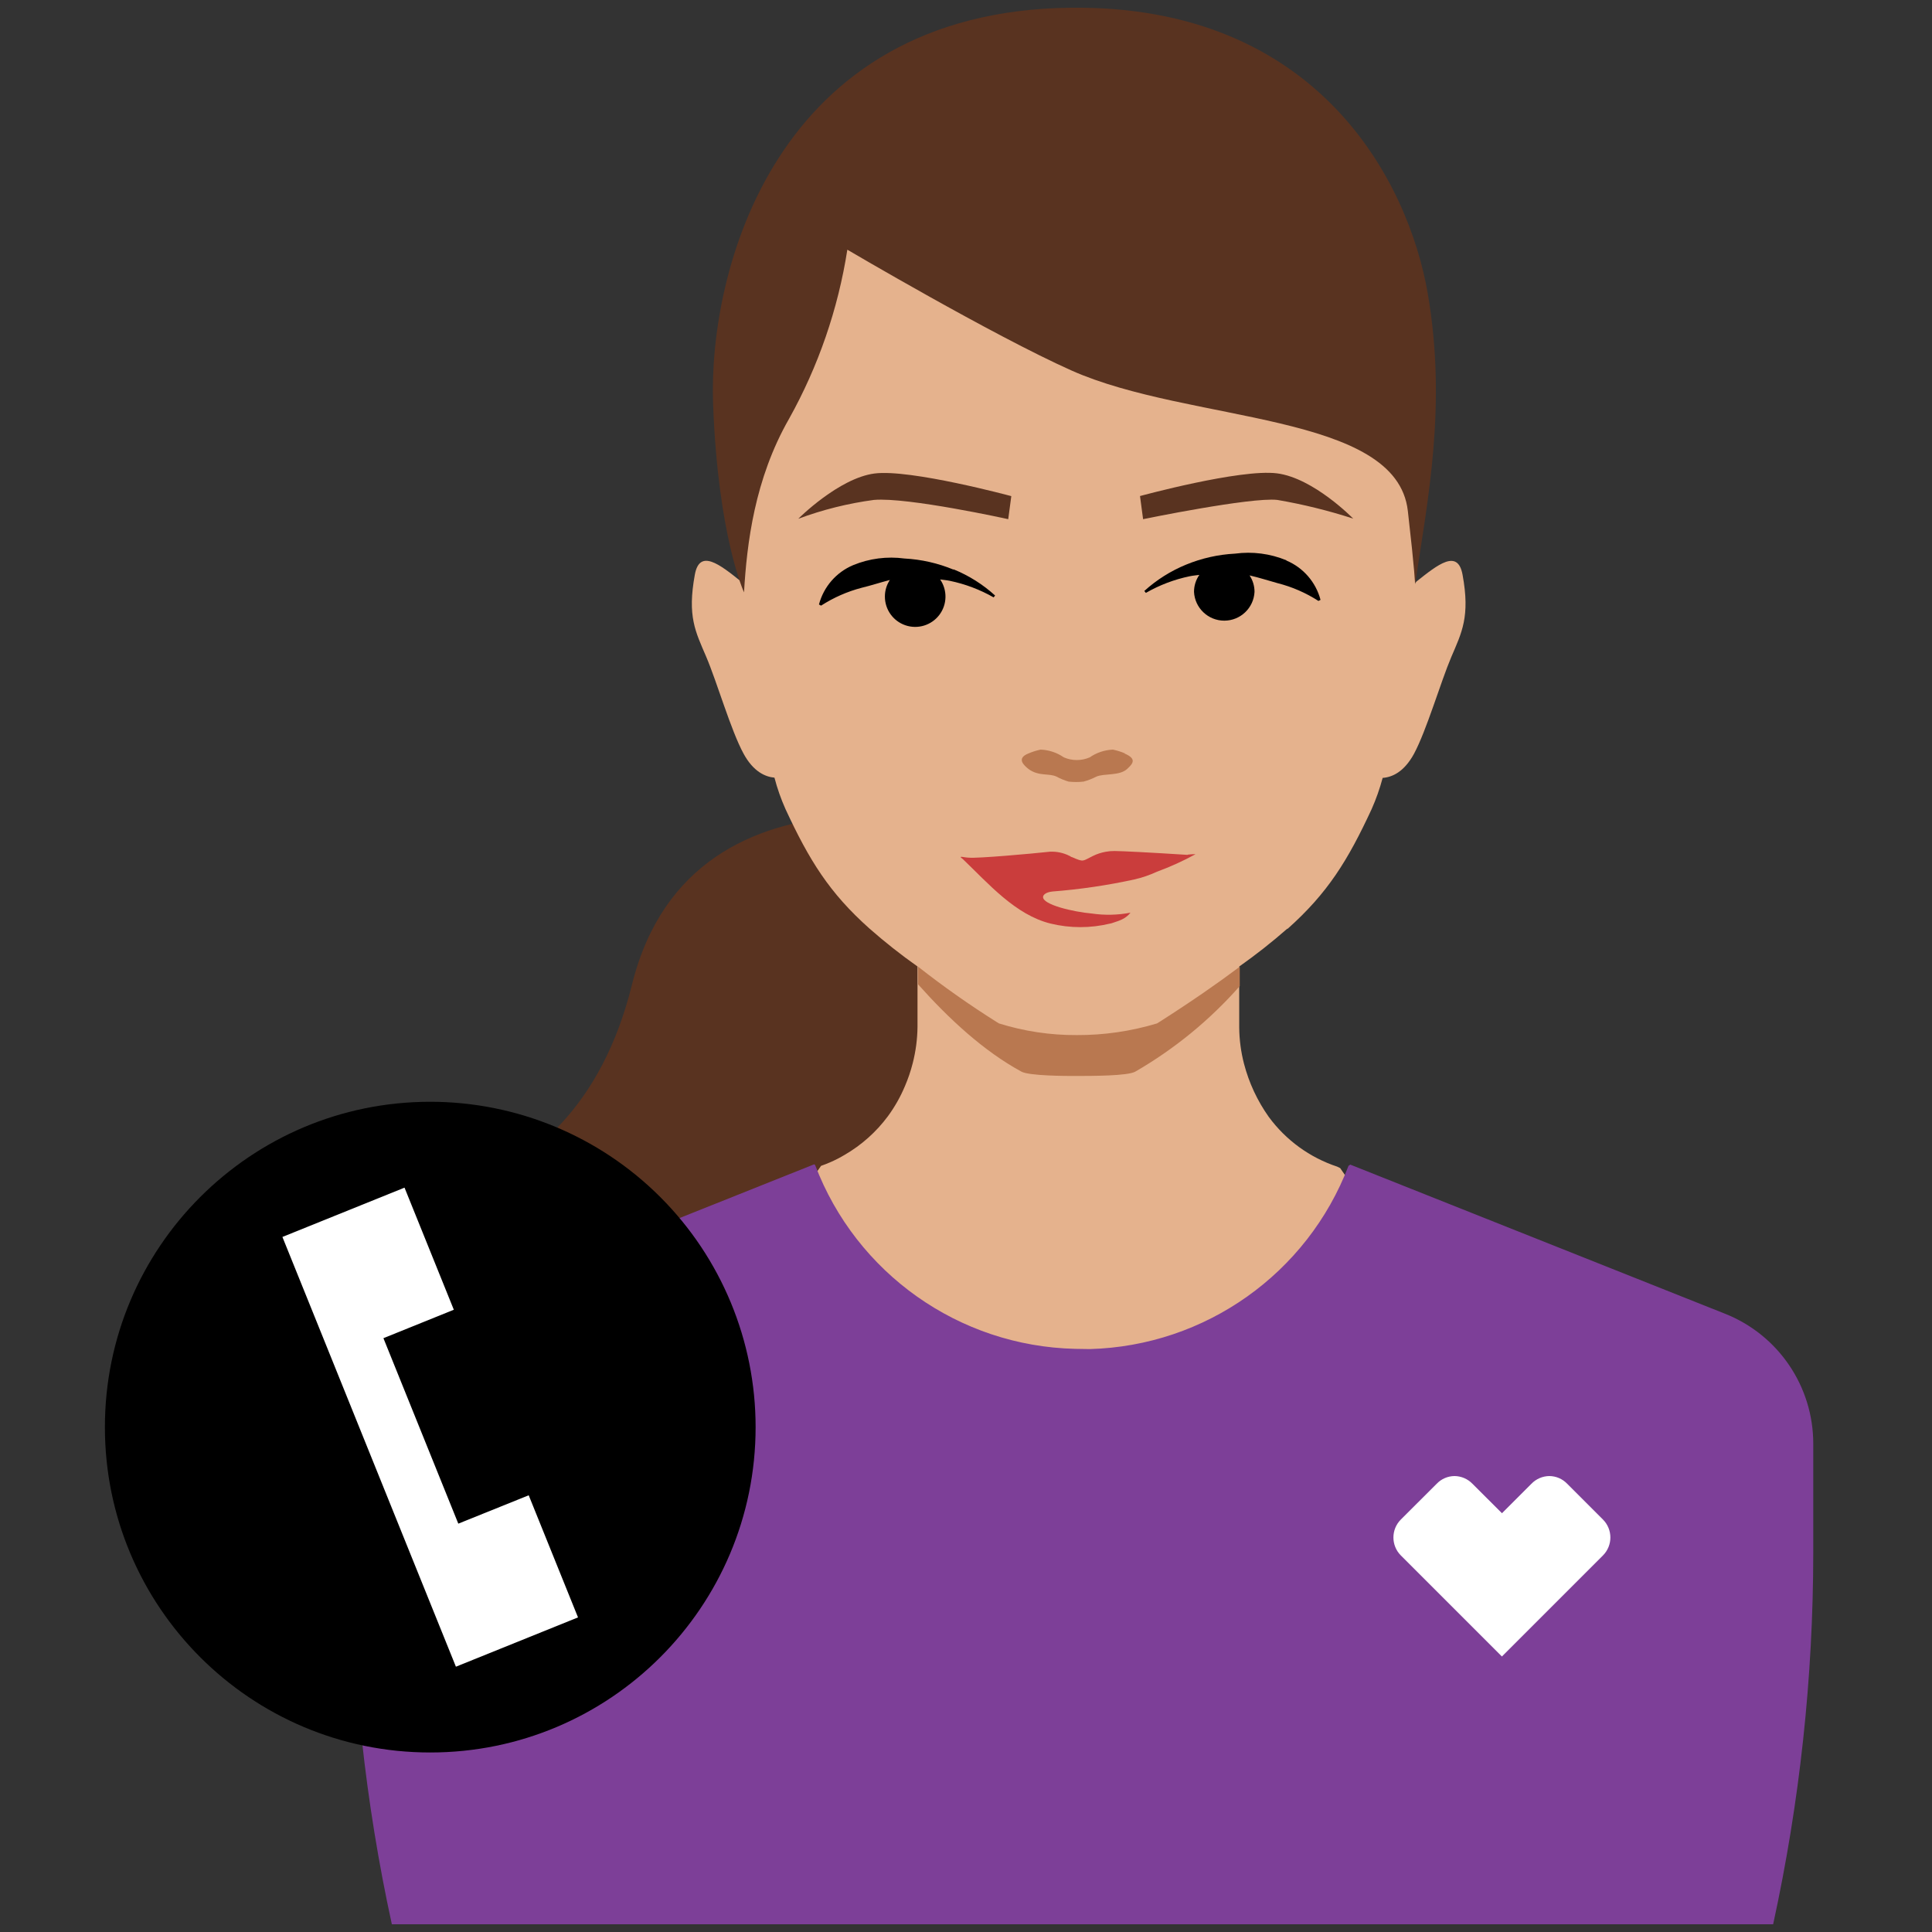 <?xml version="1.0" encoding="UTF-8"?>
<svg width="248px" height="248px" viewBox="0 0 248 248" version="1.1" xmlns="http://www.w3.org/2000/svg" xmlns:xlink="http://www.w3.org/1999/xlink">
    <rect x="0" y="0" width="248" height="248" fill="#333333" stroke="none"/>
    <title>Pictograms/On F5/people/Accordant_or_remote_counseling2</title>
    <g id="Pictograms/On-F5/people/Accordant_or_remote_counseling2" stroke="none" stroke-width="1" fill="none" fill-rule="evenodd">
        <g id="Accordant_or_remote_counseling2_rgb" transform="translate(13, 0)" fill-rule="nonzero">
            <path d="M115.578,106.918 C115.578,106.918 75.957,94.766 68.121,126.401 C60.284,158.036 31.744,154.405 31.744,154.405 C31.744,154.405 59.153,191.039 92.603,157.381 C111.779,138.096 103.277,119.318 117.016,114.378 L115.628,106.878" id="Path" fill="#593320"></path>
            <path d="M152.282,119.228 C157.44,114.626 160.01,110.459 163.065,103.872 C163.643,102.573 164.117,101.229 164.484,99.855 C165.714,99.765 167.231,99.091 168.501,96.77 C170.108,93.794 171.953,87.484 173.292,84.34 C174.632,81.195 175.733,79.172 174.741,73.775 C174.126,70.412 171.566,72.476 168.848,74.628 C168.779,74.698 168.719,74.777 168.65,74.856 C168.709,74.221 168.759,73.587 168.809,72.962 C169.225,67.545 168.809,62.486 168.809,58.756 L168.809,58.756 C168.809,58.657 168.809,58.558 168.809,58.468 C168.815,57 168.732,55.532 168.561,54.074 C164.89,29.195 159.355,11.795 126.708,10.624 L124.308,10.624 C91.651,11.795 86.125,29.195 82.445,54.074 C82.273,55.532 82.191,57 82.197,58.468 L82.197,58.796 C82.197,62.526 81.741,67.585 82.197,73.001 C82.197,73.626 82.296,74.261 82.356,74.896 C82.286,74.817 82.227,74.737 82.157,74.668 C79.36,72.416 76.811,70.432 76.196,73.745 C75.204,79.142 76.275,81.076 77.654,84.31 C79.033,87.544 80.828,93.774 82.445,96.74 C83.705,99.061 85.233,99.716 86.413,99.825 C86.772,101.2 87.243,102.544 87.822,103.843 C90.877,110.429 93.446,114.596 98.615,119.199 C100.579,120.928 102.636,122.551 104.775,124.06 L104.775,131.817 C104.758,133.39 104.551,134.955 104.16,136.479 L104.16,136.479 C103.907,137.479 103.575,138.458 103.168,139.406 C102.593,140.781 101.857,142.083 100.976,143.284 C99.481,145.299 97.59,146.986 95.42,148.244 C95.143,148.403 94.875,148.562 94.587,148.711 C93.88,149.077 93.147,149.392 92.395,149.653 L92.008,150.209 C89.605,153.747 86.813,157.004 83.685,159.92 C80.901,162.457 79.349,166.074 79.429,169.84 C79.478,172.004 79.904,174.143 80.689,176.159 C83.07,182.488 88.625,188.966 95.847,194.015 C97.888,195.437 100.022,196.719 102.236,197.854 C109.37,201.639 117.366,203.505 125.438,203.271 C139.971,203.985 154.891,196.237 163.749,186.575 C166.023,184.155 167.95,181.431 169.473,178.481 C171.128,175.421 171.91,171.965 171.735,168.491 C171.489,165.373 170.117,162.45 167.876,160.268 C167.767,160.168 167.678,160.049 167.569,159.95 C164.896,157.439 162.462,154.686 160.297,151.726 C159.861,151.131 159.414,150.526 159.028,149.941 L158.641,149.752 C155.122,148.586 152.054,146.353 149.861,143.364 C148.399,141.303 147.323,138.994 146.687,136.549 C146.291,135.026 146.085,133.46 146.072,131.886 L146.072,126.579 L146.072,126.579 L146.072,124.069 C148.212,122.558 150.272,120.936 152.242,119.209" id="Path" fill="#E5B28D"></path>
            <path d="M124.992,173.144 C110.107,172.794 96.917,163.463 91.631,149.544 L91.512,149.455 L43.469,168.64 C36.632,171.354 32.144,177.969 32.151,185.325 L32.151,199.362 C32.162,215.382 33.888,231.355 37.299,247.008 L214.609,247.008 C218.023,231.346 219.749,215.363 219.758,199.332 L219.758,185.296 C219.752,177.95 215.267,171.35 208.439,168.64 L160.327,149.494 L160.099,149.653 C154.807,163.487 141.703,172.77 126.897,173.173 L124.992,173.144 Z" id="Path" fill="#7D3F98"></path>
            <path d="M83.993,183.193 C83.993,206.258 65.295,224.956 42.229,224.956 C19.164,224.956 0.466,206.258 0.466,183.193 C0.466,160.127 19.164,141.429 42.229,141.429 C53.306,141.429 63.928,145.829 71.76,153.662 C79.593,161.494 83.993,172.116 83.993,183.193" id="Path" fill="#000000"></path>
            <polygon id="Path" fill="#FFFFFF" points="54.868 191.942 45.83 195.583 36.218 171.775 45.255 168.124 38.926 152.451 23.252 158.78 27.756 169.93 39.194 198.271 45.523 213.945 61.196 207.616"></polygon>
            <path d="M109.398,73.12 C107.394,72.29 105.264,71.807 103.099,71.692 C100.866,71.392 98.594,71.687 96.512,72.545 C94.346,73.456 92.726,75.322 92.127,77.594 L92.395,77.743 C94.008,76.703 95.776,75.926 97.633,75.442 C98.803,75.164 99.984,74.767 101.224,74.45 C100.81,75.077 100.589,75.811 100.589,76.563 C100.58,78.237 101.644,79.73 103.231,80.267 C104.817,80.804 106.569,80.265 107.579,78.929 C108.589,77.593 108.631,75.76 107.682,74.38 C108.098,74.44 108.515,74.469 108.932,74.559 C110.902,74.969 112.797,75.686 114.546,76.682 L114.735,76.444 C113.168,75.016 111.361,73.878 109.398,73.081" id="Path" fill="#000000"></path>
            <path d="M152.123,71.92 C150.041,71.062 147.769,70.768 145.536,71.067 C143.371,71.179 141.241,71.658 139.237,72.485 C137.273,73.292 135.464,74.433 133.89,75.858 L134.089,76.106 C135.836,75.103 137.731,74.383 139.703,73.973 C140.12,73.884 140.537,73.854 140.953,73.795 C140.505,74.434 140.266,75.197 140.269,75.977 C140.373,78.046 142.081,79.67 144.152,79.67 C146.224,79.67 147.932,78.046 148.036,75.977 C148.039,75.226 147.818,74.49 147.401,73.864 C148.641,74.142 149.832,74.539 150.992,74.856 C152.854,75.327 154.626,76.098 156.24,77.138 L156.508,76.999 C155.909,74.727 154.289,72.861 152.123,71.95" id="Path" fill="#000000"></path>
            <path d="M131.43,96.72 C130.926,96.502 130.401,96.336 129.863,96.224 C128.797,96.265 127.764,96.609 126.887,97.216 C125.824,97.679 124.616,97.679 123.554,97.216 C122.677,96.607 121.644,96.263 120.578,96.224 C120.04,96.336 119.515,96.502 119.01,96.72 C117.393,97.365 118.484,98.268 119.01,98.704 C120.349,99.696 121.669,99.22 122.631,99.696 C123.123,99.962 123.642,100.175 124.179,100.331 C124.812,100.4 125.45,100.4 126.083,100.331 C126.651,100.18 127.2,99.968 127.72,99.696 C128.712,99.25 130.696,99.627 131.688,98.704 C132.432,98.02 132.958,97.404 131.341,96.72" id="Path" fill="#B97850"></path>
            <path d="M116.818,63.667 L116.421,66.643 C116.421,66.643 103.525,63.796 99.18,64.172 C95.863,64.614 92.605,65.426 89.468,66.593 C89.468,66.593 94.667,61.375 99.26,60.78 C103.852,60.185 116.818,63.686 116.818,63.686" id="Path" fill="#593320"></path>
            <path d="M133.335,63.667 L133.732,66.643 C133.732,66.643 147.56,63.796 150.963,64.172 C154.263,64.737 157.519,65.539 160.704,66.573 C160.704,66.573 155.615,61.355 150.913,60.76 C146.211,60.165 133.364,63.667 133.364,63.667" id="Path" fill="#593320"></path>
            <path d="M139.436,109.735 C134.654,109.428 131.132,109.249 130.071,109.239 C129.688,109.234 129.306,109.268 128.93,109.338 C128.355,109.44 127.797,109.624 127.274,109.884 C125.915,110.539 126.172,110.707 124.605,110.023 C124.496,110.023 124.397,109.904 124.288,109.864 C123.508,109.471 122.64,109.287 121.768,109.328 C119.348,109.596 112.354,110.211 111.372,110.092 C110.757,110.092 109.854,109.755 110.588,110.271 C113.892,113.435 117.344,117.443 121.857,118.554 C124.367,119.164 126.986,119.164 129.496,118.554 C129.595,118.554 129.883,118.445 130.21,118.336 C130.475,118.257 130.734,118.158 130.984,118.038 L131.123,117.969 C131.508,117.773 131.847,117.495 132.115,117.155 C130.479,117.469 128.802,117.506 127.155,117.264 C124.764,117.056 120.766,116.114 120.895,115.112 C120.895,114.933 121.163,114.536 122.095,114.437 C125.632,114.163 129.145,113.646 132.611,112.89 C133.609,112.663 134.58,112.33 135.507,111.898 C137.215,111.273 138.873,110.52 140.467,109.646 L140.467,109.646 C140.136,109.643 139.804,109.663 139.475,109.705" id="Path" fill="#CA3D3C"></path>
            <path d="M168.64,74.956 C168.64,74.956 168.64,73.616 167.717,65.591 C166.289,52.874 139.723,54.332 124.536,47.556 C114.427,43.043 95.768,32.052 95.768,32.052 C94.579,39.672 92.046,47.021 88.288,53.756 C83.854,61.504 82.872,69.777 82.505,76.037 C82.505,76.037 79.172,68.835 78.537,51.892 C77.902,34.948 86.354,1.468 124.347,0.992 C156.24,0.595 167.817,23.372 170.277,37.696 C172.737,52.02 170.277,64.123 168.65,74.975" id="Path" fill="#593320"></path>
            <path d="M118.117,137.561 C119.109,138.096 123.633,138.126 125.419,138.116 C127.204,138.106 131.748,138.116 132.73,137.561 C137.765,134.651 142.295,130.942 146.141,126.579 L146.141,124.089 C143.304,126.222 139.932,128.563 135.825,131.182 L135.517,131.371 C132.178,132.378 128.708,132.882 125.22,132.868 C121.833,132.886 118.464,132.381 115.231,131.371 L114.923,131.182 C111.446,128.994 108.085,126.627 104.854,124.089 L104.854,126.361 C108.822,130.805 113.267,134.922 118.117,137.561" id="Path" fill="#B97850"></path>
            <path d="M173.709,189.472 C172.843,189.479 172.016,189.837 171.418,190.464 L166.815,195.057 C165.549,196.33 165.549,198.387 166.815,199.66 L179.79,212.635 L192.765,199.66 C194.032,198.387 194.032,196.33 192.765,195.057 L188.172,190.464 C187.574,189.837 186.748,189.479 185.881,189.472 C185.012,189.481 184.183,189.838 183.58,190.464 L179.8,194.244 L176.011,190.464 C175.407,189.839 174.578,189.482 173.709,189.472" id="Path" fill="#FFFFFF"></path>
        </g>
    </g>
</svg>